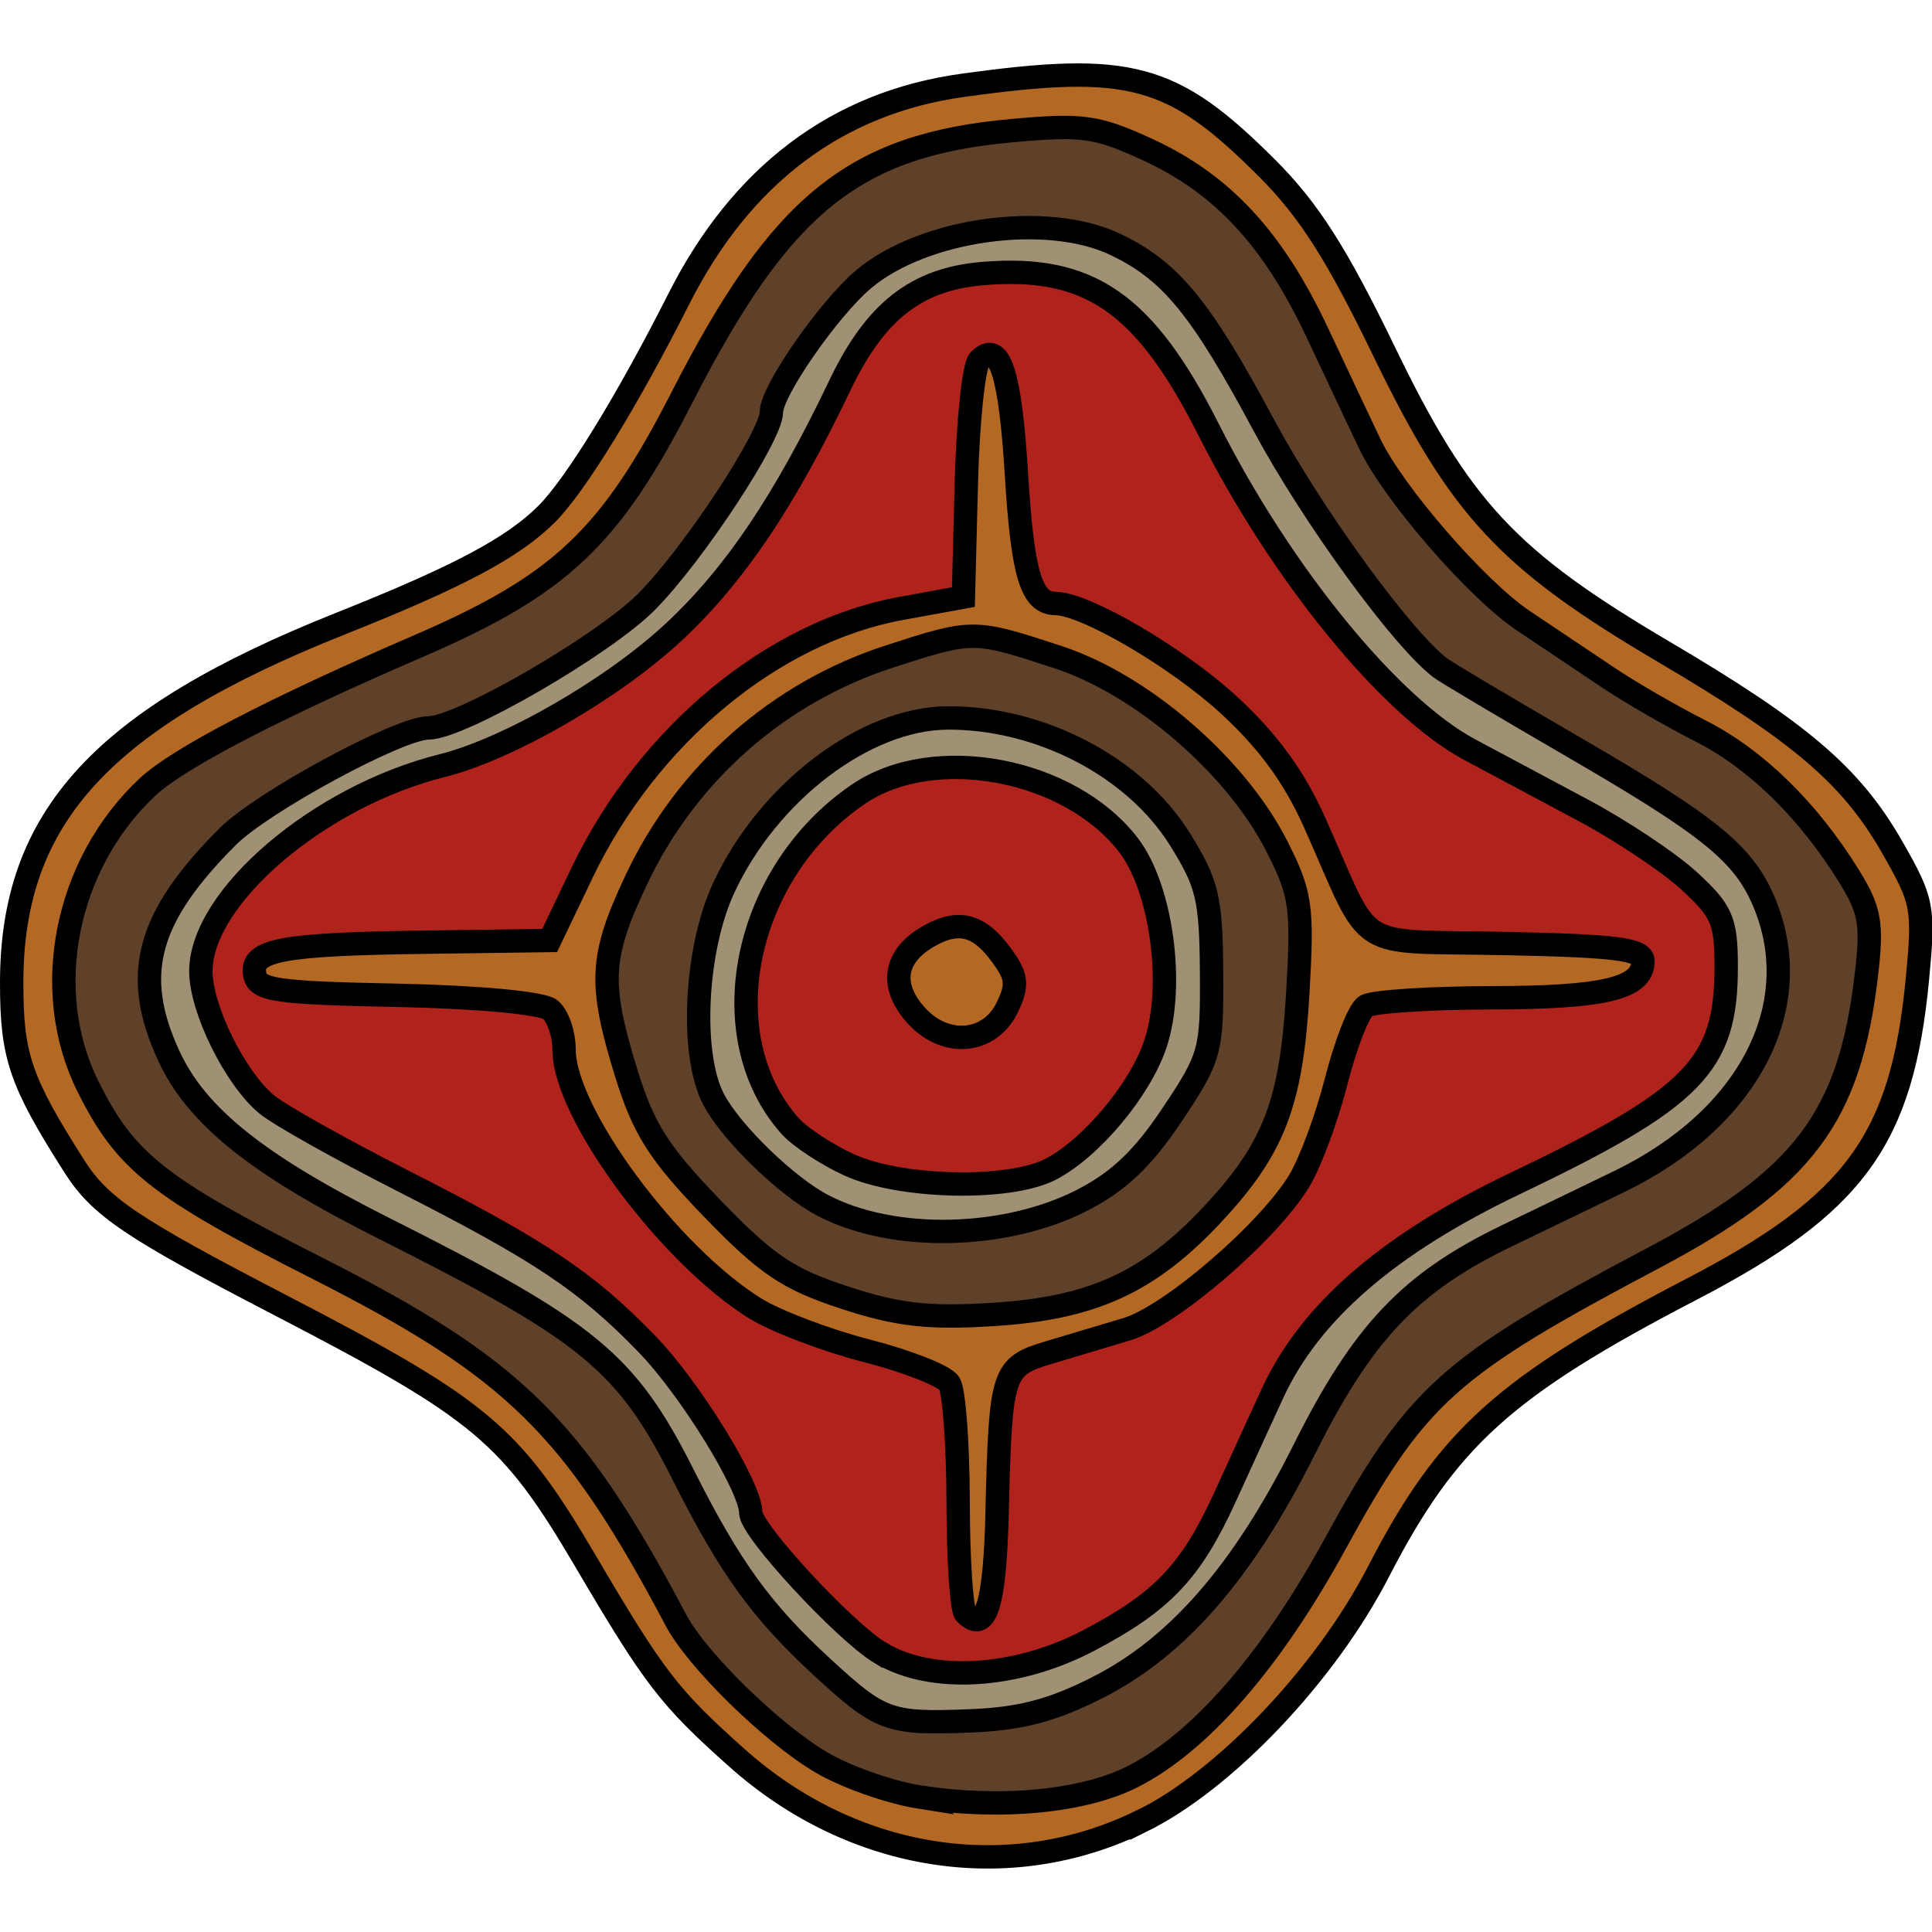 <?xml version="1.0" encoding="UTF-8" standalone="no"?>
<svg
   xmlns:dc="http://purl.org/dc/elements/1.1/"
   xmlns:cc="http://creativecommons.org/ns#"
   xmlns:rdf="http://www.w3.org/1999/02/22-rdf-syntax-ns#"
   xmlns:svg="http://www.w3.org/2000/svg"
   xmlns="http://www.w3.org/2000/svg"
   xmlns:sodipodi="http://sodipodi.sourceforge.net/DTD/sodipodi-0.dtd"
   xmlns:inkscape="http://www.inkscape.org/namespaces/inkscape"
   width="65"
   height="65"
   viewBox="0 0 17.198 17.198"
   version="1.1"
   id="svg1433"
   inkscape:version="1.0.1 (c497b03c, 2020-09-10)"
   sodipodi:docname="logo-1-color.svg">
  <defs
     id="defs1427" />
  <sodipodi:namedview
     id="base"
     pagecolor="#ffffff"
     bordercolor="#666666"
     borderopacity="1.0"
     inkscape:pageopacity="0.0"
     inkscape:pageshadow="2"
     inkscape:zoom="4.0329187"
     inkscape:cx="-37.627745"
     inkscape:cy="17.103278"
     inkscape:document-units="mm"
     inkscape:current-layer="layer1"
     inkscape:document-rotation="0"
     showgrid="false"
     inkscape:window-width="1261"
     inkscape:window-height="776"
     inkscape:window-x="16"
     inkscape:window-y="25"
     inkscape:window-maximized="0"
     units="px" />
  <g
     inkscape:label="Capa 1"
     inkscape:groupmode="layer"
     id="layer1"
     transform="translate(-6.52,-7.084)">
    <g
       id="g4251"
       transform="translate(0,0.564)">
      <path
         style="fill:#b36924;fill-opacity:1;stroke:#000000;stroke-width:0.208;stroke-miterlimit:4;stroke-dasharray:none;stroke-opacity:1"
         d="m 16.681,22.732 c 0.742,-0.365 1.64,-1.31 2.11,-2.222 0.613,-1.189 1.122,-1.648 2.791,-2.516 1.45,-0.754 1.869,-1.33 2.006,-2.757 0.061,-0.639 0.05,-0.696 -0.224,-1.175 -0.364,-0.636 -0.814,-1.021 -2.032,-1.739 -1.39,-0.819 -1.814,-1.273 -2.49,-2.672 C 18.418,8.776 18.17,8.388 17.799,8.017 16.957,7.175 16.58,7.073 15.087,7.28 c -1.114,0.155 -1.967,0.797 -2.525,1.902 -0.456,0.903 -0.92,1.658 -1.175,1.913 -0.3,0.3 -0.785,0.558 -1.833,0.975 -2.125,0.846 -2.93,1.724 -2.93,3.198 -2.954e-4,0.652 0.075,0.875 0.555,1.63 0.231,0.364 0.506,0.55 1.832,1.238 1.798,0.933 2.055,1.149 2.72,2.279 0.615,1.045 0.744,1.213 1.349,1.753 1.033,0.922 2.426,1.14 3.601,0.562 z"
         id="path1141" />
      <path
         style="fill:#5f4029;fill-opacity:1;stroke:#000000;stroke-width:0.208;stroke-miterlimit:4;stroke-dasharray:none;stroke-opacity:1"
         d="M 14.706,22.517 C 14.441,22.475 14.046,22.336 13.829,22.207 13.388,21.946 12.724,21.296 12.537,20.942 11.623,19.216 11.096,18.698 9.344,17.809 7.92,17.087 7.637,16.862 7.302,16.189 6.877,15.335 7.102,14.209 7.834,13.525 c 0.275,-0.257 1.122,-0.697 2.416,-1.256 1.259,-0.544 1.702,-0.962 2.341,-2.212 0.881,-1.723 1.529,-2.247 2.936,-2.374 0.628,-0.057 0.753,-0.04 1.203,0.166 0.67,0.307 1.122,0.794 1.518,1.636 0.18,0.384 0.39,0.828 0.466,0.987 0.212,0.444 0.956,1.3 1.368,1.575 0.203,0.136 0.536,0.358 0.739,0.495 0.203,0.137 0.58,0.355 0.837,0.485 0.491,0.248 0.959,0.706 1.322,1.293 0.187,0.303 0.208,0.422 0.154,0.877 -0.149,1.27 -0.557,1.812 -1.896,2.521 -1.831,0.969 -2.105,1.215 -2.835,2.549 -0.566,1.034 -1.199,1.762 -1.798,2.067 -0.439,0.224 -1.18,0.295 -1.9,0.182 z"
         id="path1143" />
      <path
         style="fill:#a09074;fill-opacity:1;stroke:#000000;stroke-width:0.208;stroke-miterlimit:4;stroke-dasharray:none;stroke-opacity:1"
         d="m 16.288,21.543 c 0.716,-0.362 1.3,-1.035 1.845,-2.126 0.518,-1.036 0.94,-1.481 1.8,-1.896 0.337,-0.162 0.788,-0.38 1.002,-0.484 1.157,-0.56 1.678,-1.571 1.285,-2.494 C 22.037,14.115 21.738,13.873 20.52,13.166 19.924,12.82 19.395,12.506 19.345,12.468 19.008,12.217 18.202,11.11 17.771,10.307 17.207,9.254 16.939,8.928 16.445,8.694 c -0.61,-0.289 -1.705,-0.137 -2.238,0.312 -0.309,0.26 -0.82,0.996 -0.82,1.181 0,0.212 -0.689,1.26 -1.107,1.685 -0.38,0.386 -1.661,1.128 -1.947,1.128 -0.261,0 -1.478,0.659 -1.786,0.967 -0.718,0.718 -0.856,1.225 -0.529,1.942 0.247,0.543 0.785,0.975 1.927,1.549 1.823,0.917 2.152,1.188 2.659,2.195 0.413,0.821 0.693,1.208 1.231,1.704 0.523,0.482 0.597,0.51 1.311,0.482 0.453,-0.017 0.738,-0.091 1.142,-0.296 z"
         id="path1145" />
      <path
         style="fill:#af231c;fill-opacity:1;stroke:#000000;stroke-width:0.208;stroke-miterlimit:4;stroke-dasharray:none;stroke-opacity:1"
         d="m 14.356,21.234 c -0.325,-0.198 -1.153,-1.094 -1.153,-1.248 -4.6e-5,-0.23 -0.538,-1.104 -0.926,-1.504 C 11.737,17.925 11.332,17.655 10.109,17.033 9.55,16.749 9.003,16.442 8.894,16.351 8.613,16.118 8.308,15.501 8.308,15.166 c 0,-0.66 1.052,-1.557 2.146,-1.83 0.592,-0.148 1.528,-0.688 2.07,-1.196 0.54,-0.506 0.979,-1.158 1.472,-2.189 0.315,-0.66 0.682,-0.947 1.272,-0.996 0.949,-0.079 1.441,0.262 2.012,1.392 0.645,1.278 1.611,2.463 2.319,2.844 0.216,0.116 0.671,0.359 1.011,0.54 0.34,0.181 0.766,0.465 0.947,0.631 0.293,0.27 0.329,0.353 0.329,0.767 0,0.874 -0.281,1.162 -1.887,1.93 -1.12,0.536 -1.819,1.141 -2.152,1.865 -0.102,0.221 -0.291,0.634 -0.421,0.92 -0.304,0.666 -0.557,0.933 -1.214,1.279 -0.645,0.339 -1.405,0.384 -1.855,0.11 z"
         id="path1147" />
      <path
         style="fill:#b36924;fill-opacity:1;stroke:#000000;stroke-width:0.208;stroke-miterlimit:4;stroke-dasharray:none;stroke-opacity:1"
         d="m 15.396,19.965 c 0.031,-1.234 0.046,-1.281 0.46,-1.405 0.192,-0.057 0.505,-0.151 0.695,-0.208 0.386,-0.115 1.256,-0.863 1.533,-1.318 0.099,-0.162 0.247,-0.563 0.331,-0.891 0.083,-0.328 0.201,-0.629 0.263,-0.668 0.062,-0.039 0.562,-0.072 1.111,-0.073 1.011,-0.001 1.356,-0.084 1.356,-0.325 0,-0.107 -0.233,-0.138 -1.22,-0.158 -1.387,-0.029 -1.175,0.105 -1.702,-1.076 -0.184,-0.411 -0.416,-0.728 -0.771,-1.054 -0.461,-0.421 -1.271,-0.895 -1.537,-0.897 -0.215,-0.002 -0.292,-0.257 -0.347,-1.151 -0.056,-0.905 -0.15,-1.195 -0.331,-1.015 -0.049,0.049 -0.101,0.544 -0.115,1.099 l -0.026,1.01 -0.554,0.101 c -1.142,0.208 -2.257,1.131 -2.842,2.356 l -0.287,0.6 -1.097,0.015 c -1.298,0.017 -1.57,0.069 -1.528,0.289 0.027,0.139 0.185,0.162 1.27,0.184 0.721,0.015 1.29,0.068 1.361,0.127 0.067,0.055 0.122,0.216 0.122,0.356 0,0.565 0.936,1.831 1.705,2.306 0.185,0.114 0.631,0.283 0.992,0.376 0.361,0.093 0.691,0.223 0.733,0.29 0.042,0.067 0.077,0.54 0.078,1.052 7.33e-4,0.512 0.03,0.96 0.065,0.995 0.183,0.183 0.262,-0.072 0.283,-0.918 z"
         id="path1149" />
      <path
         style="fill:#5f4029;fill-opacity:1;stroke:#000000;stroke-width:0.208;stroke-miterlimit:4;stroke-dasharray:none;stroke-opacity:1"
         d="m 14.036,18.07 c -0.502,-0.164 -0.692,-0.292 -1.176,-0.793 -0.475,-0.492 -0.61,-0.705 -0.764,-1.2 -0.247,-0.801 -0.236,-1.036 0.084,-1.717 0.448,-0.954 1.265,-1.675 2.26,-1.997 0.743,-0.24 0.745,-0.24 1.499,0.007 0.747,0.245 1.585,0.969 1.946,1.681 0.216,0.426 0.232,0.536 0.188,1.3 -0.057,0.989 -0.212,1.393 -0.761,1.98 -0.567,0.606 -1.07,0.835 -1.954,0.89 -0.576,0.036 -0.847,0.005 -1.323,-0.151 z"
         id="path1151" />
      <path
         style="fill:#a09074;fill-opacity:1;stroke:#000000;stroke-width:0.208;stroke-miterlimit:4;stroke-dasharray:none;stroke-opacity:1"
         d="m 16.147,17.207 c 0.326,-0.165 0.547,-0.374 0.806,-0.763 0.343,-0.513 0.357,-0.566 0.352,-1.274 -0.005,-0.657 -0.037,-0.788 -0.284,-1.183 -0.402,-0.642 -1.241,-1.079 -2.063,-1.076 -0.734,0.002 -1.597,0.656 -1.995,1.511 -0.256,0.55 -0.301,1.483 -0.091,1.884 0.155,0.296 0.654,0.78 0.978,0.947 0.621,0.322 1.612,0.302 2.298,-0.046 z"
         id="path1153" />
      <path
         style="fill:#af231c;fill-opacity:1;stroke:#000000;stroke-width:0.208;stroke-miterlimit:4;stroke-dasharray:none;stroke-opacity:1"
         d="m 14.08,16.89 c -0.203,-0.093 -0.441,-0.25 -0.528,-0.348 -0.714,-0.804 -0.414,-2.257 0.61,-2.953 0.674,-0.458 1.883,-0.228 2.406,0.457 0.292,0.383 0.409,1.247 0.238,1.764 -0.135,0.408 -0.572,0.931 -0.935,1.119 -0.368,0.19 -1.338,0.169 -1.792,-0.04 z"
         id="path1155" />
      <path
         style="fill:#b36924;fill-opacity:1;stroke:#000000;stroke-width:0.208;stroke-miterlimit:4;stroke-dasharray:none;stroke-opacity:1"
         d="m 15.483,15.494 c 0.091,-0.184 0.09,-0.266 -0.006,-0.411 -0.216,-0.325 -0.404,-0.389 -0.682,-0.234 -0.321,0.179 -0.362,0.449 -0.11,0.72 0.257,0.275 0.642,0.239 0.798,-0.075 z"
         id="path1157" />
    </g>
  </g>
</svg>
